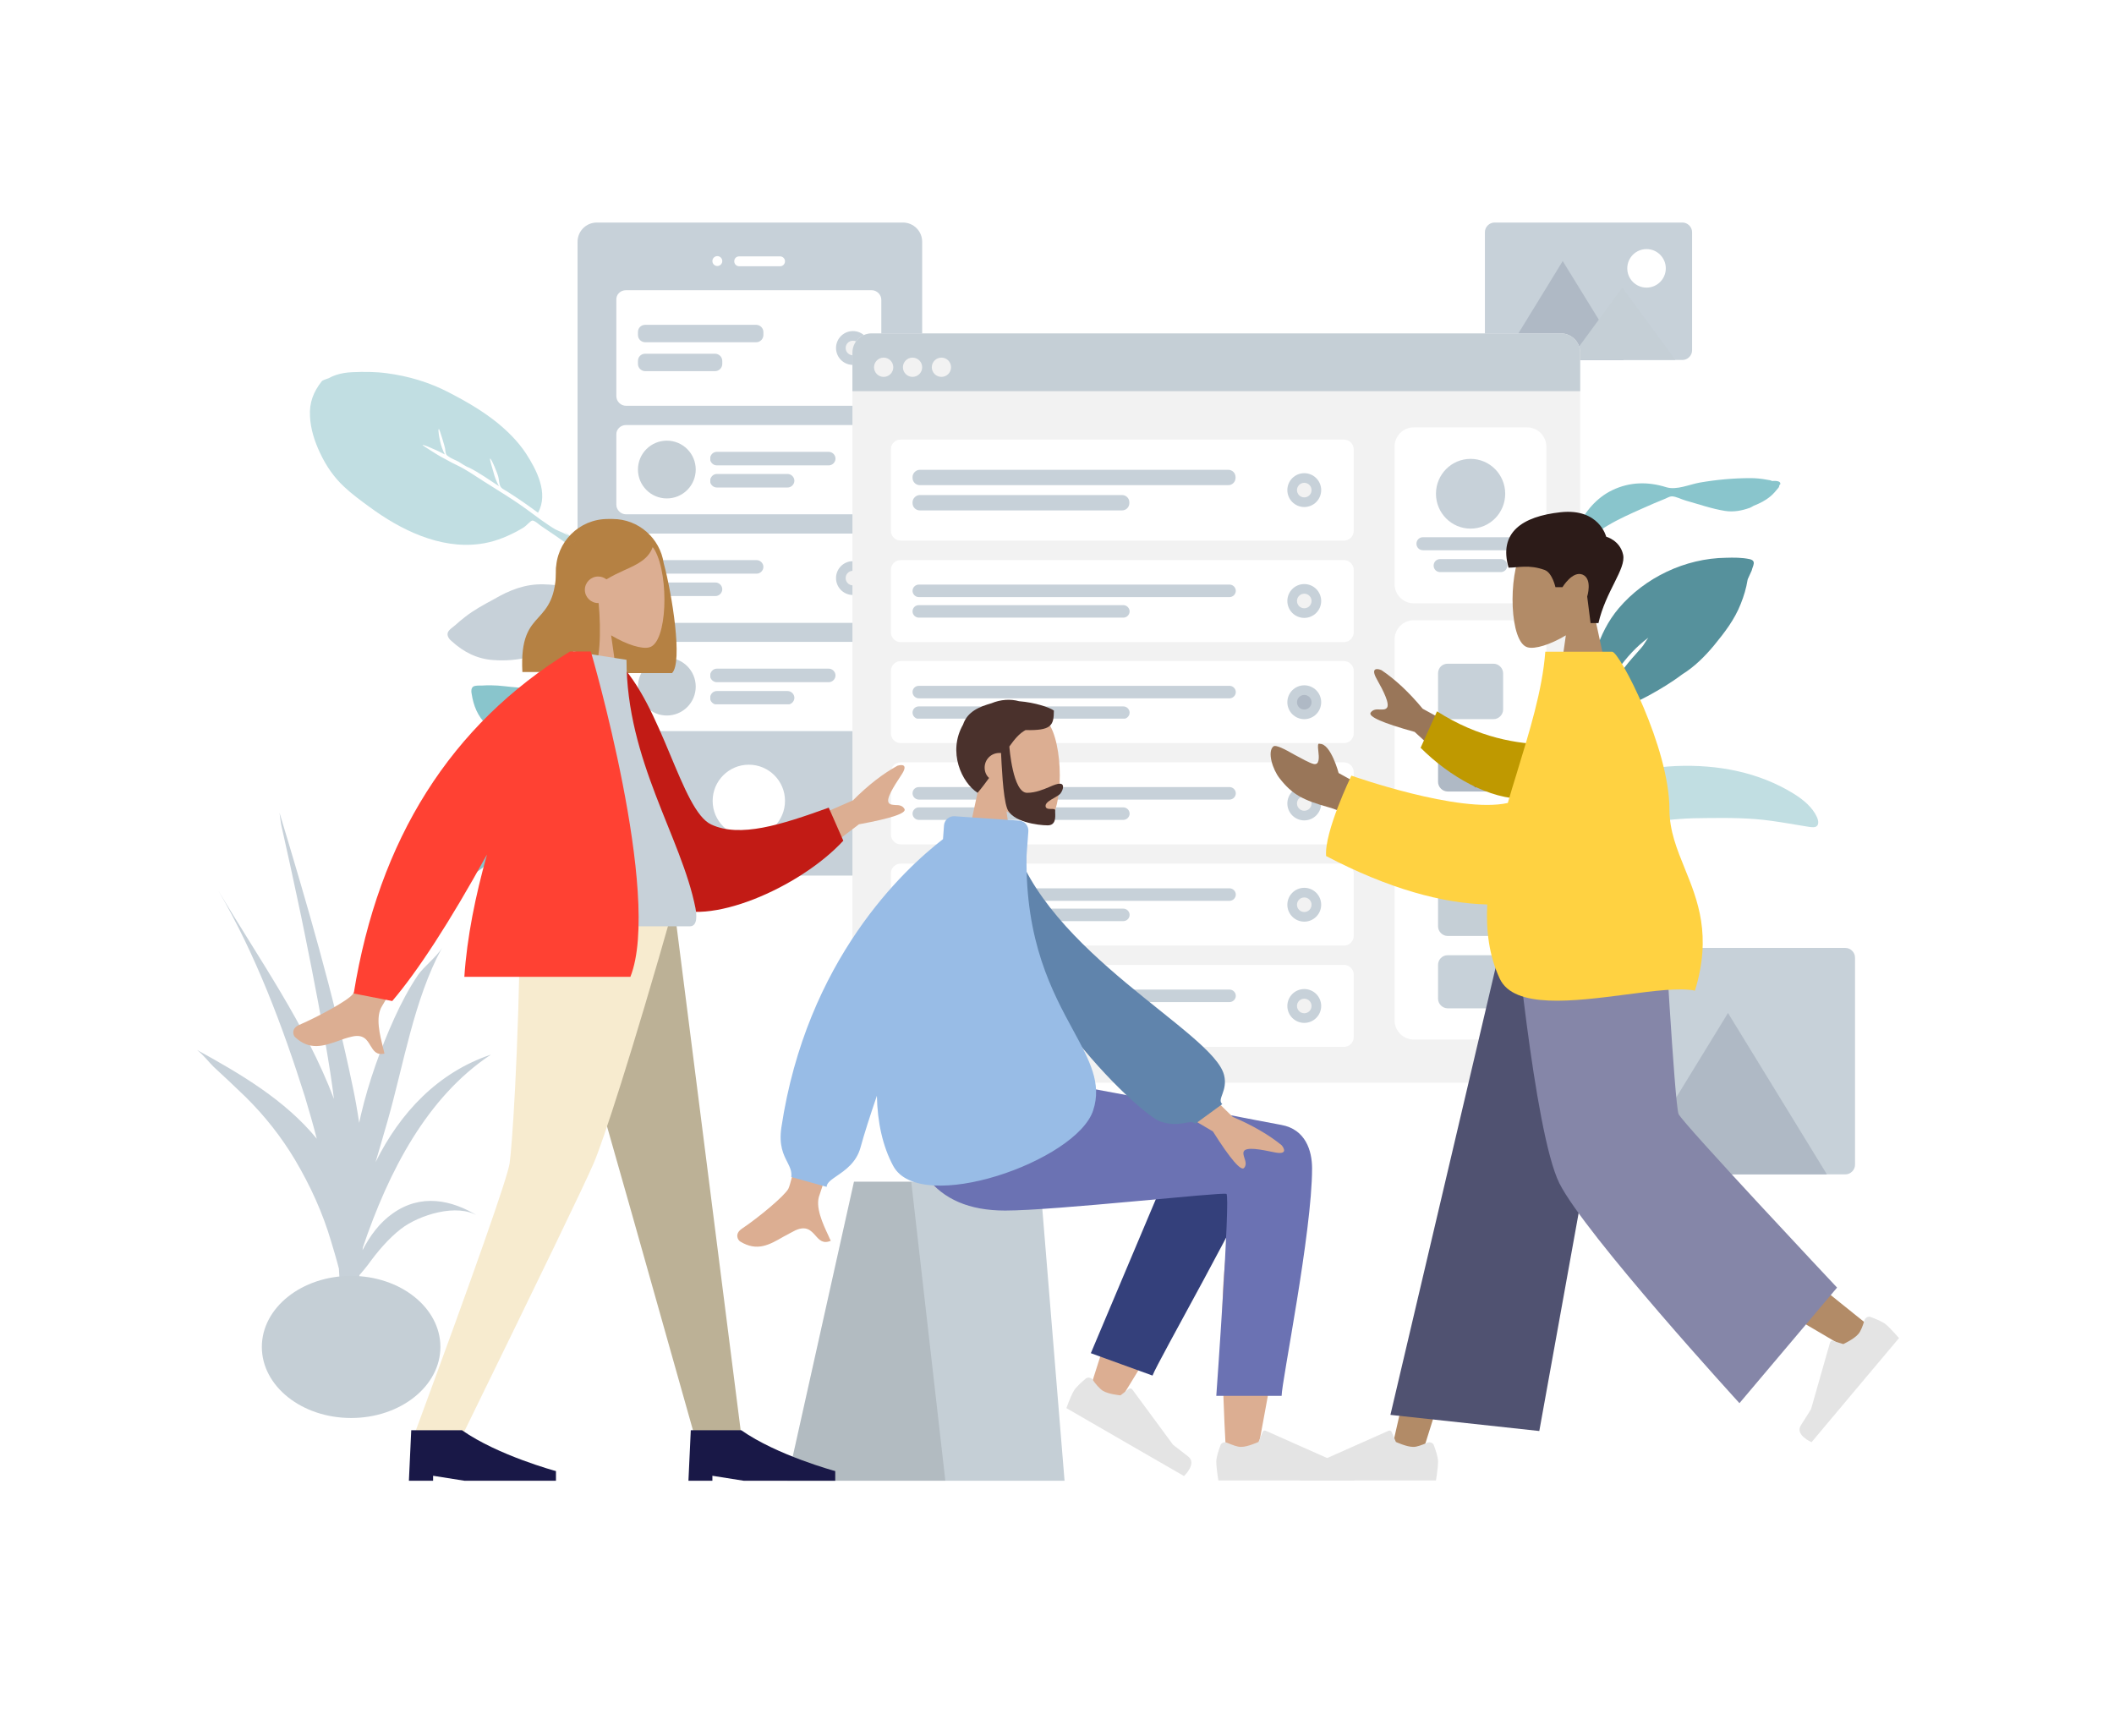 <?xml version="1.0" encoding="UTF-8"?>
<!-- Generator: Adobe Illustrator 27.8.1, SVG Export Plug-In . SVG Version: 6.00 Build 0)  -->
<svg xmlns="http://www.w3.org/2000/svg" xmlns:xlink="http://www.w3.org/1999/xlink" version="1.1" id="Ebene_1" x="0px" y="0px" viewBox="0 0 812.2 666.9" style="enable-background:new 0 0 812.2 666.9;" xml:space="preserve">
<style type="text/css">
	.st0{fill-rule:evenodd;clip-rule:evenodd;fill:#C5CFD6;}
	.st1{fill:#C7D1D9;}
	.st2{fill-rule:evenodd;clip-rule:evenodd;fill:#AFB9C5;}
	.st3{fill:#FFFFFF;}
	.st4{fill-rule:evenodd;clip-rule:evenodd;fill:#89C5CC;}
	.st5{fill-rule:evenodd;clip-rule:evenodd;fill:#56919C;}
	.st6{fill-rule:evenodd;clip-rule:evenodd;fill:#C1DEE2;}
	.st7{fill-rule:evenodd;clip-rule:evenodd;fill:#C7D1D9;}
	.st8{clip-path:url(#SVGID_00000067921732511529209130000007924976051812648107_);}
	.st9{clip-path:url(#SVGID_00000066494383107223429000000004388029791477436861_);}
	.st10{clip-path:url(#SVGID_00000013881459648309886080000015971641746939676556_);}
	.st11{clip-path:url(#SVGID_00000069399098512283547580000016101881351840554909_);}
	.st12{fill:#F2F2F2;}
	.st13{clip-path:url(#SVGID_00000066512413315831293940000001008292650433537471_);}
	.st14{clip-path:url(#SVGID_00000116939379437879865440000001816484348440543121_);}
	.st15{fill:#C5CFD6;}
	.st16{clip-path:url(#SVGID_00000127761790862371945940000008392295852584657065_);}
	.st17{clip-path:url(#SVGID_00000128469759429670407840000015180361560587412369_);}
	.st18{clip-path:url(#SVGID_00000165194540449657566920000004383007947588579252_);}
	.st19{clip-path:url(#SVGID_00000089544974570711234670000005966501330198498700_);}
	.st20{clip-path:url(#SVGID_00000132073545417116801830000006671015966583954598_);}
	.st21{clip-path:url(#SVGID_00000129896996173063045920000008950991136783902888_);}
	.st22{clip-path:url(#SVGID_00000131331850281620138430000004989509207462936494_);}
	.st23{fill:#AFB9C5;}
	.st24{clip-path:url(#SVGID_00000120550204909263902560000000938661741756302750_);}
	.st25{clip-path:url(#SVGID_00000157303546788103176600000009016682368181305277_);}
	.st26{clip-path:url(#SVGID_00000128474791414771057810000017568846009572082579_);}
	.st27{clip-path:url(#SVGID_00000144319618136031406820000016092271290742212263_);}
	.st28{clip-path:url(#SVGID_00000062891250803494147810000004663305822307381143_);}
	.st29{clip-path:url(#SVGID_00000085237450106844163030000006205965875894004407_);}
	.st30{clip-path:url(#SVGID_00000054980044068059887810000000022831290746243721_);}
	.st31{clip-path:url(#SVGID_00000018212209911613056250000017007019858327704494_);}
	.st32{clip-path:url(#SVGID_00000029735699953988348150000007291908384056241836_);}
	.st33{clip-path:url(#SVGID_00000004533214198899742830000004073549307034576031_);}
	.st34{clip-path:url(#SVGID_00000155835617549376887170000013200854374695775876_);}
	.st35{clip-path:url(#SVGID_00000165941568344424277660000017388135565705663127_);}
	.st36{clip-path:url(#SVGID_00000172401919989648767750000007772509458784063133_);}
	.st37{fill-rule:evenodd;clip-rule:evenodd;fill:#B28B67;}
	.st38{fill-rule:evenodd;clip-rule:evenodd;fill:#2C1B18;}
	.st39{fill-rule:evenodd;clip-rule:evenodd;fill:#E4E4E4;}
	.st40{fill-rule:evenodd;clip-rule:evenodd;fill:#505271;}
	.st41{fill-rule:evenodd;clip-rule:evenodd;fill:#8586A8;}
	.st42{fill-rule:evenodd;clip-rule:evenodd;fill:#997659;}
	.st43{fill-rule:evenodd;clip-rule:evenodd;fill:#BF9900;}
	.st44{fill-rule:evenodd;clip-rule:evenodd;fill:#FFFFFF;filter:url(#Adobe_OpacityMaskFilter);}
	.st45{mask:url(#mask0_410_5849f12fc37b-e2bd-4312-a182-d9076f6ed1df_00000144298342127406996780000015090423705856274349_);}
	.st46{fill-rule:evenodd;clip-rule:evenodd;fill:#FFD241;}
	
		.st47{fill-rule:evenodd;clip-rule:evenodd;fill:#FFFFFF;filter:url(#Adobe_OpacityMaskFilter_00000101067150622993951110000014926484168706005675_);}
	.st48{mask:url(#mask1_410_5849f12fc37b-e2bd-4312-a182-d9076f6ed1df_00000157309557293936696060000014515437669470289287_);}
	.st49{fill-rule:evenodd;clip-rule:evenodd;fill:#DCAE92;}
	.st50{fill-rule:evenodd;clip-rule:evenodd;fill:#4A312C;}
	.st51{fill-rule:evenodd;clip-rule:evenodd;fill-opacity:0.1;}
	.st52{fill-rule:evenodd;clip-rule:evenodd;fill:#34407B;}
	.st53{fill-rule:evenodd;clip-rule:evenodd;fill:#6B72B3;}
	.st54{fill-rule:evenodd;clip-rule:evenodd;fill:#6084AC;}
	.st55{fill-rule:evenodd;clip-rule:evenodd;fill:#98BCE6;}
	.st56{fill-rule:evenodd;clip-rule:evenodd;fill:#B58143;}
	.st57{fill-rule:evenodd;clip-rule:evenodd;fill:#BCB196;}
	.st58{fill-rule:evenodd;clip-rule:evenodd;fill:#F7EBCF;}
	.st59{fill-rule:evenodd;clip-rule:evenodd;fill:#191847;}
	.st60{fill-rule:evenodd;clip-rule:evenodd;fill:#C21B15;}
	.st61{fill-rule:evenodd;clip-rule:evenodd;fill:#FF4133;}
</style>
<g id="Image">
	<path id="Fill_35" class="st0" d="M610.4,129C610.4,129,610.4,129.1,610.4,129C610.4,129.1,610.4,129,610.4,129"></path>
	<path id="Fill_37" class="st0" d="M610.4,129C610.4,129,610.4,129.1,610.4,129C610.4,129,610.4,129,610.4,129"></path>
	<path id="Fill_39" class="st0" d="M610.4,128.9c0,0,0,0.1,0,0.1C610.4,129,610.4,129,610.4,128.9   C610.2,129.4,610.3,129.1,610.4,128.9"></path>
	<path id="Fill_41" class="st0" d="M610.4,129C610.4,129,610.4,129,610.4,129C610.3,129.2,610.4,129,610.4,129"></path>
	<path id="Fill_45" class="st0" d="M610.4,129C610.4,129,610.4,129,610.4,129C610.4,129,610.4,129,610.4,129"></path>
	<path id="Fill_47" class="st0" d="M610.3,129.1C610.3,129.1,610.4,129,610.3,129.1z"></path>
	<path id="Fill_49" class="st0" d="M610.4,129L610.4,129C610.4,129,610.4,129,610.4,129"></path>
	<path id="Photo_Background" class="st1" d="M574.2,85.5h72.2c2,0,3.7,1.7,3.7,3.7v45.4c0,2-1.7,3.7-3.7,3.7h-72.2   c-2,0-3.7-1.7-3.7-3.7V89.2C570.5,87.2,572.2,85.5,574.2,85.5z"></path>
	<path id="Mountains" class="st2" d="M600.4,100.3l-23.3,38h46.7L600.4,100.3z"></path>
	<path id="Mountains_2" class="st0" d="M623.3,110.5l-20.4,27.8h40.8L623.3,110.5z"></path>
	<circle id="Sun" class="st3" cx="632.6" cy="103.1" r="7.4"></circle>
</g>
<path id="Twisted_Leaf" class="st4" d="M680.8,184.8c-0.4-0.3-1.5-0.4-2-0.5c-2.1-0.4-4.2-0.6-6.3-0.6c-6.5,0-13,0.6-19.4,1.7  c-4,0.7-8.9,3-12.9,1.8c-7-2.2-14-2.1-20.7,1.1c-6.1,2.9-10.7,8.4-13.3,14.3c-0.4,0.9-2,4.2-2.5,6.4c-0.2,0.5-0.4,0.9-0.6,1.4  c-0.5,1.3-0.9,2.7-1.3,4c-0.2,0.6-0.6,1.8-0.1,2.1c-0.8,1.5-1.6,3.1-2.2,4.7c-1.8,4.7-3.7,9.9-4.4,15c-0.2,1.9-0.2,3.7,0,5.6  c0.1,0.9,0.1,2.8,0.7,3.5c1.3,1.5,2-0.6,1.9-1.6c-1.1-7.5,1.1-14.6,3.7-21.7c1.7-4.6,4.5-8.8,7.6-12.6c2.5-3.1,5.2-5.5,8.7-7.5  c4.2-2.5,8.7-4.5,13.2-6.5c2.9-1.3,5.9-2.6,8.9-3.8c0.7-0.3,1.7-0.9,2.5-0.9c1.6,0,3.8,1.2,5.3,1.6c5,1.4,10.1,3.2,15.2,4  c3.3,0.5,6.4-0.1,9.5-1.2c0.3-0.1,0.8-0.4,1.5-0.8c2.3-0.9,4.5-2,6.4-3.6c1.1-0.9,2.1-2.1,3-3.2c0.3-0.3,0.4-0.7,0.4-1.1  c0.2-0.1,0.3-0.2,0.4-0.4C684.2,184.7,682.1,184.7,680.8,184.8"></path>
<path id="Fill_10" class="st5" d="M672.1,214.8c-2.9-0.6-6-0.6-9-0.5c-15.7,0.2-31.1,7.6-41.1,19.3c-8.5,10-10.9,22.5-12.6,35  c-0.2,1.2-0.2,2.5-0.3,3.7c0,0.3-0.1,0.5-0.1,0.7c-0.7,0.6-1,1.3-0.6,2c-1.5,3.2-2.7,6.4-3.8,9.8c-3.1,9.9-6.3,19.9-4.3,30.3  c0.5-5.7,1.4-11.5,2.6-17.2c0.1-0.3,0.1-0.6,0.2-1c0,0,0-0.1,0-0.1c0.4-1.7,0.9-3.4,1.6-5c0,0,0,0,0-0.1c0.1-0.2,0.2-0.4,0.3-0.6  c0.2-0.4,0.4-0.9,0.6-1.3c0.1-0.2,0.1-0.3,0.2-0.5c0.9-2.3,1.3-4.8,2.2-7.2c0.2-0.5,0.4-1.1,0.6-1.6c0,0,0-0.1,0-0.1  c0.6-1.4,1.2-2.8,1.9-4.2c0.4-0.3,0.6-1,0.9-1.6c0.1-0.1,0.6-1,0.8-1.4c0.4-0.8,0.8-1.6,1.2-2.3c0,0,0,0,0,0  c0.4-0.8,0.8-1.5,1.2-2.2c0.1-0.2,0.2-0.3,0.3-0.5c0.1-0.3,0.3-0.5,0.4-0.8c1.4-2.4,2.8-4.8,4.3-7.2c0.5-0.8,1.8-2,2.1-3  c0,0,0-0.1,0-0.1c3.3-4.6,7.1-8.8,11.6-12.1c-0.5,0.6-1.7,2.6-2,3c-0.9,1.2-2,2.3-3,3.5c-1.8,2-3.6,4.1-5.2,6.4  c-2.9,4.1-5.4,8.3-7.8,12.7c0,0,0,0.1-0.1,0.1c-1.2,1.5-1.9,3.7-2.8,5.3c3.4-1.6,7.2-2.6,10.7-4c3.5-1.4,6.9-2.9,10.2-4.7  c4.4-2.4,8.9-5.1,13-8.2c4.7-2.9,8.7-6.9,12.2-11.1c4.1-5,7.9-9.9,10.3-16c1.2-3,2.1-6,2.6-9.1c0-0.1,0.1-0.3,0.1-0.4  c0.5-1.1,1-2.2,1.5-3.3C673.4,217.4,675,215.4,672.1,214.8"></path>
<path id="Fill_1" class="st6" d="M698.1,314c-1.7-3.8-5.2-6.7-8.7-8.9c-13.6-8.5-29.5-11.4-45.2-10.8c-8.6,0.3-17.3,2.2-25.5,4.7  c-4.7,1.4-9.3,3.3-13.4,6c-2.8,1.8-5.3,4-7.5,6.4c-2.8,2.9-5.4,6-7.8,9.3c-0.9,1.3-6.2,7.9-4,9.4c-0.1,0.2-0.2,0.3-0.3,0.5  c-9.6,4.6-18.1,11.6-26.2,18.3c-7,5.8-13.8,11.9-19.9,18.6c-8.1,8.8-15.6,18.2-22.5,28c-1.5,2.1-2.9,4.2-4.4,6.4  c-1.2,1.8-2.5,3.6-3.7,5.5c-1.4,2-3.2,4.2-4.2,6.5c-0.8,2,0.9,2.7,2.1,0.9c1.4-2.1,2.8-4.3,4.2-6.4c1.9-2.8,3.9-5.6,5.8-8.4  c13.5-19.4,29.5-36.8,48.1-51.5c7.5-5.9,15.2-11.2,23.7-15.8c7.4-4,15.5-7.4,23.4-10.2c7.7-2.8,15.4-5.4,23.5-6.7  c6.6-1.1,13.2-1.5,19.9-1.5c8.5-0.1,16.9-0.1,25.3,1.1c4.4,0.6,8.7,1.4,13.1,2.1c0.8,0.1,1.6,0.3,2.4,0.3  C698.7,318,699,316.1,698.1,314"></path>
<path id="Fill_16" class="st7" d="M178.6,237.1c-1.3,1-2.5,2-3.7,3.1c-0.9,0.8-2.6,1.8-2.9,3c-0.3,1.3,0.7,2.5,1.6,3.2  c4.5,4.1,9.7,6.8,16,7.2c9.7,0.7,18.1-1.7,26.6-6.4c5.9-3.3,9.8-8.2,10.7-14.8c7,2.8,13.9,6.7,19.6,11.5c2.9,2.4,5.3,5,7.6,7.9  c1.5,1.9,2.9,3.8,4.2,5.7c0.6,0.9,1.1,2.4,2.1,2.9c1.1,0.6,2.4-0.3,2.4-1.5c0-1-1.1-2.1-1.7-2.9c-0.9-1.3-1.7-2.7-2.6-4  c-1.5-2.1-3-4.2-4.7-6.2c-3.7-4.4-8.5-8.1-13.5-11.2c-9.5-6-19.9-9.8-31.4-10.1c-7.1-0.2-13.1,2.2-19.1,5.7  C185.9,232.3,182,234.4,178.6,237.1"></path>
<path id="Leaf" class="st6" d="M254.8,237.4c-7.4-7.6-14.8-15.1-23-21.8c-4.9-3.9-10-7.5-15-11.3c0.6,0.5,1.1,1,1.7,1.6  c-1.6-1.1-3.6-1.7-5.3-2.6c-1.9-1.1-3.6-2.4-5.4-3.6c-3.4-2.5-6.7-5-10.2-7.3c-3.9-2.6-7.9-5-11.8-7.5c-3.3-2.1-6.7-4.5-10.3-6.2  c-2-0.9-3.9-2.1-5.9-3.1c-0.7-0.3-7.3-4.5-7.3-4.6c0.4-0.3,3.7,1.3,4.2,1.5c1.5,0.6,3,1.4,4.4,2.1c-0.8-1.6-1.4-3.2-1.8-5  c-0.1-0.5-1-4.5-0.5-4.8c0.2-0.2,2.3,6.8,2.4,7.5c0.1,0.5,0.1,1.3,0.3,1.9c0.3,0.8,0.3,0.6,0.9,1.1c1.2,0.9,2.7,1.4,4,2.1  c0.7,0.4,2.8,1.9,4.1,2.3c3.8,1.9,7.7,4.7,11.4,7.1c-1-1.8-1.7-3.7-2.2-5.7c-0.1-0.5-1.5-4.7-1.2-4.9c0.4-0.3,3,6.1,3.1,6.8  c0.3,1.1,0.3,2.4,0.7,3.5c0.4,1.2,1.6,1.6,2.7,2.3c4.1,2.6,8,5.3,11.9,8.2c4.2-7.5-0.6-16.6-4.7-22.9c-3-4.5-6.9-8.4-11.1-11.8  c-5.6-4.5-12-8.2-18.4-11.5c-7.5-3.9-15.5-6.3-23.9-7.4c-4.4-0.6-8.9-0.6-13.3-0.4c-2.2,0.1-4.2,0.4-6.3,1.1  c-0.9,0.3-1.8,0.7-2.7,1.2c-0.7,0.3-2.3,0.7-2.7,1.2c-3.2,4.1-4.8,8.2-4.5,13.4c0.2,4.9,1.8,9.8,3.9,14.2c2.3,4.9,5.3,9.3,9.3,13  c3,2.8,6.4,5.3,9.7,7.7c11.8,8.7,26.9,16.2,42.2,14.2c5-0.6,9.7-2.4,14.1-4.7c1-0.6,2.1-1.1,3.1-1.8c0.7-0.4,2.4-2.4,3.1-2.5  c0.9-0.1,2.9,1.8,3.7,2.3c6.5,4.3,12.8,8.8,19.1,13.6c6.6,5,12.9,10.4,19,16c2.6,2.4,5.2,4.8,7.7,7.3c0.6,0.6,2,2.7,3.1,2.8  c0.7,0.1,1.1-0.5,1-1.1C257.9,239.8,255.6,238.2,254.8,237.4"></path>
<g>
	<defs>
		<rect id="SVGID_1_" x="177.5" y="85.5" width="176.9" height="251.9"></rect>
	</defs>
	<clipPath id="SVGID_00000051345459279288711140000007232608293006583429_">
		<use xlink:href="#SVGID_1_" style="overflow:visible;"></use>
	</clipPath>
	<g id="Mobile3" style="clip-path:url(#SVGID_00000051345459279288711140000007232608293006583429_);">
		<g id="Group">
			<path id="Fill_16_x5F_2" class="st4" d="M188.7,263.3c-1.2,0-2.5,0-3.7,0.1c-0.9,0-2.4-0.1-3.2,0.4c-0.8,0.6-0.8,1.8-0.6,2.7     c0.7,4.6,2.3,8.7,5.8,12c5.3,5,11.4,7.6,18.7,8.7c5.1,0.8,9.8-0.3,13.5-3.9c2.7,5.1,4.8,10.7,5.8,16.3c0.5,2.8,0.7,5.6,0.6,8.4     c-0.1,1.8-0.2,3.6-0.4,5.5c-0.1,0.8-0.5,2-0.2,2.7c0.4,0.9,1.6,1,2.1,0.2c0.5-0.6,0.4-1.8,0.5-2.6c0.2-1.2,0.3-2.4,0.4-3.7     c0.2-2,0.3-4,0.3-6c0-4.5-1-9-2.4-13.2c-2.6-8.2-6.8-15.4-13.4-21.1c-4.1-3.5-8.7-4.9-13.9-5.7     C195.4,263.9,192,263.3,188.7,263.3"></path>
			<path id="Fill_18" class="st4" d="M207.6,295.7c-13.2,0-22.2,10.7-26.4,21.8c-1.6,4.2-2,8.8-2.6,13.2c-0.2,1.4-0.1,3.6-0.7,4.8     c-0.2,0.5-0.7,0.6-0.5,1.2c0.1,0.4,0.4,0.6,0.8,0.7c0.8,0.2,2-0.8,2.7-1.1c5.9-3,9.8-7.6,13-13.2c2-3.5,4-7.1,5.1-10.9     c0.7-2.3,1.1-4.8,1.4-7.2c0.1-1,0.2-1.9,0.2-2.9c0-1-0.4-1.5-0.8-2.3c4.4-1.7,9.4-2.1,13.9-0.4c4.1,1.6,7.6,4.7,9.5,8.6     c0.5,1,0.9,2.1,1.2,3.2c0.2,0.7,0.2,1.6,0.5,2.3c0.8,1.6,2.6,0.5,2.4-0.9c-0.5-4.1-2.8-8.1-5.8-10.9     C218,298,212.9,295.7,207.6,295.7"></path>
		</g>
		<path id="Container" class="st1" d="M229.3,85.5h117.6c4.1,0,7.4,3.3,7.4,7.4V329c0,4.1-3.3,7.4-7.4,7.4H229.3    c-4.1,0-7.4-3.3-7.4-7.4V92.9C221.9,88.8,225.2,85.5,229.3,85.5z"></path>
		<circle id="Touch" class="st3" cx="287.7" cy="307.7" r="13.9"></circle>
		<g id="Camera">
			<circle id="Lens" class="st3" cx="275.6" cy="100.3" r="1.9"></circle>
			<path id="Sensor" class="st3" d="M284,98.5h15.7c1,0,1.9,0.8,1.9,1.9l0,0c0,1-0.8,1.9-1.9,1.9H284c-1,0-1.9-0.8-1.9-1.9l0,0     C282.1,99.3,282.9,98.5,284,98.5z"></path>
		</g>
		<g>
			<defs>
				<rect id="SVGID_00000016053974915362245920000011201730081751427746_" x="236.7" y="111.5" width="101.9" height="169.4"></rect>
			</defs>
			<clipPath id="SVGID_00000035491787311611215900000017976320201676939917_">
				<use xlink:href="#SVGID_00000016053974915362245920000011201730081751427746_" style="overflow:visible;"></use>
			</clipPath>
			<g id="Rows" style="clip-path:url(#SVGID_00000035491787311611215900000017976320201676939917_);">
				<g>
					<defs>
						<rect id="SVGID_00000112631454241985182380000013122407250444450194_" x="236.7" y="111.5" width="101.9" height="44.4"></rect>
					</defs>
					<clipPath id="SVGID_00000013906688097511800860000006149121853347431356_">
						<use xlink:href="#SVGID_00000112631454241985182380000013122407250444450194_" style="overflow:visible;"></use>
					</clipPath>
					<g id="Row" style="clip-path:url(#SVGID_00000013906688097511800860000006149121853347431356_);">
						<path id="Container_2" class="st3" d="M240.5,111.5h94.4c2,0,3.7,1.7,3.7,3.7v37c0,2-1.7,3.7-3.7,3.7h-94.4        c-2,0-3.7-1.7-3.7-3.7v-37C236.7,113.1,238.4,111.5,240.5,111.5z"></path>
						<g>
							<defs>
								<rect id="SVGID_00000023240241994335637160000009912151613434805182_" x="245.1" y="124.8" width="48.1" height="17.8"></rect>
							</defs>
							<clipPath id="SVGID_00000023254583121922795230000013017986200372780685_">
								<use xlink:href="#SVGID_00000023240241994335637160000009912151613434805182_" style="overflow:visible;"></use>
							</clipPath>
							<g id="Text_Stuff" style="clip-path:url(#SVGID_00000023254583121922795230000013017986200372780685_);">
								<path id="Label" class="st1" d="M247.9,124.8h42.6c1.5,0,2.8,1.2,2.8,2.8v1.1c0,1.5-1.2,2.8-2.8,2.8h-42.6          c-1.5,0-2.8-1.2-2.8-2.8v-1.1C245.1,126,246.3,124.8,247.9,124.8z"></path>
								<path id="Label_2" class="st1" d="M247.9,135.9h26.8c1.5,0,2.8,1.2,2.8,2.8v1.1c0,1.5-1.2,2.8-2.8,2.8h-26.8          c-1.5,0-2.8-1.2-2.8-2.8v-1.1C245.1,137.1,246.3,135.9,247.9,135.9z"></path>
							</g>
						</g>
						<g id="Check">
							<circle id="Background" class="st1" cx="327.7" cy="133.7" r="6.5"></circle>
							<circle id="Indicator" class="st12" cx="327.7" cy="133.7" r="2.8"></circle>
						</g>
					</g>
				</g>
				<g>
					<defs>
						<rect id="SVGID_00000116198850104045442600000017101938572493065354_" x="236.7" y="163.3" width="101.9" height="34.3"></rect>
					</defs>
					<clipPath id="SVGID_00000080887623240250857820000016547572018700662186_">
						<use xlink:href="#SVGID_00000116198850104045442600000017101938572493065354_" style="overflow:visible;"></use>
					</clipPath>
					<g id="Row_2" style="clip-path:url(#SVGID_00000080887623240250857820000016547572018700662186_);">
						<path id="Background_2" class="st3" d="M240.5,163.3h94.4c2,0,3.7,1.7,3.7,3.7v26.9c0,2-1.7,3.7-3.7,3.7h-94.4        c-2,0-3.7-1.7-3.7-3.7V167C236.7,165,238.4,163.3,240.5,163.3z"></path>
						<g>
							<defs>
								<rect id="SVGID_00000082327160326385958510000018216376392077328517_" x="272.9" y="173.6" width="48.1" height="13.7"></rect>
							</defs>
							<clipPath id="SVGID_00000054947242882895454510000001293920333281404548_">
								<use xlink:href="#SVGID_00000082327160326385958510000018216376392077328517_" style="overflow:visible;"></use>
							</clipPath>
							<g id="Text" style="clip-path:url(#SVGID_00000054947242882895454510000001293920333281404548_);">
								<path id="Name" class="st1" d="M275.4,173.6h43c1.4,0,2.6,1.2,2.6,2.6v0c0,1.4-1.2,2.6-2.6,2.6h-43c-1.4,0-2.6-1.2-2.6-2.6          v0C272.9,174.7,274,173.6,275.4,173.6z"></path>
								<path id="Name_2" class="st1" d="M275.4,182.1h27.2c1.4,0,2.6,1.2,2.6,2.6v0c0,1.4-1.2,2.6-2.6,2.6h-27.2          c-1.4,0-2.6-1.2-2.6-2.6v0C272.9,183.3,274,182.1,275.4,182.1z"></path>
							</g>
						</g>
						<circle id="Avatar" class="st15" cx="256.2" cy="180.4" r="11.1"></circle>
					</g>
				</g>
				<g>
					<defs>
						<rect id="SVGID_00000036249944370518454530000000438550897971980161_" x="236.7" y="205" width="101.9" height="34.3"></rect>
					</defs>
					<clipPath id="SVGID_00000020396004512105447450000012056465989504928145_">
						<use xlink:href="#SVGID_00000036249944370518454530000000438550897971980161_" style="overflow:visible;"></use>
					</clipPath>
					<g id="Row_3" style="clip-path:url(#SVGID_00000020396004512105447450000012056465989504928145_);">
						<path id="Container_3" class="st3" d="M240.5,205h94.4c2,0,3.7,1.7,3.7,3.7v26.9c0,2-1.7,3.7-3.7,3.7h-94.4        c-2,0-3.7-1.7-3.7-3.7v-26.9C236.7,206.6,238.4,205,240.5,205z"></path>
						<g>
							<defs>
								<rect id="SVGID_00000097491825580949277470000008367451210548004226_" x="245.1" y="215.2" width="48.1" height="13.7"></rect>
							</defs>
							<clipPath id="SVGID_00000011713214839452035560000009727047127988458891_">
								<use xlink:href="#SVGID_00000097491825580949277470000008367451210548004226_" style="overflow:visible;"></use>
							</clipPath>
							<g id="Text_Stuff_x5F_2" style="clip-path:url(#SVGID_00000011713214839452035560000009727047127988458891_);">
								<path id="Label_3" class="st1" d="M247.7,215.2h43c1.4,0,2.6,1.2,2.6,2.6l0,0c0,1.4-1.2,2.6-2.6,2.6h-43          c-1.4,0-2.6-1.2-2.6-2.6l0,0C245.1,216.4,246.2,215.2,247.7,215.2z"></path>
								<path id="Label_4" class="st1" d="M247.7,223.8h27.2c1.4,0,2.6,1.2,2.6,2.6l0,0c0,1.4-1.2,2.6-2.6,2.6h-27.2          c-1.4,0-2.6-1.2-2.6-2.6l0,0C245.1,225,246.2,223.8,247.7,223.8z"></path>
							</g>
						</g>
						<g id="Check_2">
							<circle id="Background_3" class="st1" cx="327.7" cy="222.1" r="6.5"></circle>
							<circle id="Indicator_2" class="st12" cx="327.7" cy="222.1" r="2.8"></circle>
						</g>
					</g>
				</g>
				<g>
					<defs>
						<rect id="SVGID_00000118373576190240756410000016870291480793625731_" x="236.7" y="246.6" width="101.9" height="34.3"></rect>
					</defs>
					<clipPath id="SVGID_00000051375274294830681300000006650067161989810576_">
						<use xlink:href="#SVGID_00000118373576190240756410000016870291480793625731_" style="overflow:visible;"></use>
					</clipPath>
					<g id="Row_4" style="clip-path:url(#SVGID_00000051375274294830681300000006650067161989810576_);">
						<path id="Background_4" class="st3" d="M240.5,246.6h94.4c2,0,3.7,1.7,3.7,3.7v26.9c0,2-1.7,3.7-3.7,3.7h-94.4        c-2,0-3.7-1.7-3.7-3.7v-26.9C236.7,248.3,238.4,246.6,240.5,246.6z"></path>
						<g>
							<defs>
								<rect id="SVGID_00000118389842233539614340000011702676787085795485_" x="272.9" y="256.9" width="48.1" height="13.7"></rect>
							</defs>
							<clipPath id="SVGID_00000028323166694027999430000012898680439376201112_">
								<use xlink:href="#SVGID_00000118389842233539614340000011702676787085795485_" style="overflow:visible;"></use>
							</clipPath>
							<g id="Text_2" style="clip-path:url(#SVGID_00000028323166694027999430000012898680439376201112_);">
								<path id="Name_3" class="st1" d="M275.4,256.9h43c1.4,0,2.6,1.2,2.6,2.6l0,0c0,1.4-1.2,2.6-2.6,2.6h-43          c-1.4,0-2.6-1.2-2.6-2.6l0,0C272.9,258.1,274,256.9,275.4,256.9z"></path>
								<path id="Name_4" class="st1" d="M275.4,265.5h27.2c1.4,0,2.6,1.2,2.6,2.6l0,0c0,1.4-1.2,2.6-2.6,2.6h-27.2          c-1.4,0-2.6-1.2-2.6-2.6l0,0C272.9,266.6,274,265.5,275.4,265.5z"></path>
							</g>
						</g>
						<circle id="Avatar_2" class="st15" cx="256.2" cy="263.8" r="11.1"></circle>
					</g>
				</g>
			</g>
		</g>
	</g>
</g>
<g>
	<defs>
		<rect id="SVGID_00000112606141790204985280000010103542760347120547_" x="327.5" y="128.1" width="279.6" height="288"></rect>
	</defs>
	<clipPath id="SVGID_00000076601626114322502110000003543705709688349854_">
		<use xlink:href="#SVGID_00000112606141790204985280000010103542760347120547_" style="overflow:visible;"></use>
	</clipPath>
	<g id="Web" style="clip-path:url(#SVGID_00000076601626114322502110000003543705709688349854_);">
		<path id="Container_4" class="st12" d="M334.9,128.1h264.8c4.1,0,7.4,3.3,7.4,7.4v273.1c0,4.1-3.3,7.4-7.4,7.4H334.9    c-4.1,0-7.4-3.3-7.4-7.4V135.5C327.5,131.4,330.8,128.1,334.9,128.1z"></path>
		<path id="Background_5" class="st3" d="M543.2,164.2h43.5c4.1,0,7.4,3.3,7.4,7.4v52.8c0,4.1-3.3,7.4-7.4,7.4h-43.5    c-4.1,0-7.4-3.3-7.4-7.4v-52.8C535.8,167.5,539.1,164.2,543.2,164.2z"></path>
		<g id="Profile_Info">
			<ellipse id="Avatar_3" class="st1" cx="565" cy="189.7" rx="13.3" ry="13.4"></ellipse>
			<path id="Name_5" class="st1" d="M546.7,206.4h36.6c1.4,0,2.5,1.1,2.5,2.5v0c0,1.4-1.1,2.5-2.5,2.5h-36.6c-1.4,0-2.5-1.1-2.5-2.5     v0C544.2,207.5,545.3,206.4,546.7,206.4z"></path>
			<path id="Name_6" class="st1" d="M553.3,214.8h23.3c1.4,0,2.5,1.1,2.5,2.5v0c0,1.4-1.1,2.5-2.5,2.5h-23.3c-1.4,0-2.5-1.1-2.5-2.5     v0C550.8,215.9,551.9,214.8,553.3,214.8z"></path>
		</g>
		<path id="Header" class="st15" d="M327.5,135.5c0-4.1,3.3-7.4,7.4-7.4h264.8c4.1,0,7.4,3.3,7.4,7.4v14.8H327.5V135.5z"></path>
		<g id="Buttons">
			<circle id="buttons" class="st12" cx="339.5" cy="141.1" r="3.7"></circle>
			<circle id="buttons_2" class="st12" cx="350.6" cy="141.1" r="3.7"></circle>
			<circle id="buttons_3" class="st12" cx="361.7" cy="141.1" r="3.7"></circle>
		</g>
		<g>
			<defs>
				<rect id="SVGID_00000145022365842308724880000000017352914487450787_" x="535.8" y="238.3" width="58.3" height="161.1"></rect>
			</defs>
			<clipPath id="SVGID_00000081632874154130068290000000658431781241915823_">
				<use xlink:href="#SVGID_00000145022365842308724880000000017352914487450787_" style="overflow:visible;"></use>
			</clipPath>
			<g id="Components" style="clip-path:url(#SVGID_00000081632874154130068290000000658431781241915823_);">
				<path id="Background_6" class="st3" d="M543.2,238.3h43.5c4.1,0,7.4,3.3,7.4,7.4V392c0,4.1-3.3,7.4-7.4,7.4h-43.5      c-4.1,0-7.4-3.3-7.4-7.4V245.7C535.8,241.6,539.1,238.3,543.2,238.3z"></path>
				<g>
					<defs>
						<rect id="SVGID_00000109725094964041077760000016236545660105444782_" x="552.5" y="255" width="25" height="132.4"></rect>
					</defs>
					<clipPath id="SVGID_00000021114378013054442340000014397225596717531014_">
						<use xlink:href="#SVGID_00000109725094964041077760000016236545660105444782_" style="overflow:visible;"></use>
					</clipPath>
					<g id="Rows_2" style="clip-path:url(#SVGID_00000021114378013054442340000014397225596717531014_);">
						<path id="Data" class="st1" d="M556.2,255h17.6c2,0,3.7,1.7,3.7,3.7v13.9c0,2-1.7,3.7-3.7,3.7h-17.6c-2,0-3.7-1.7-3.7-3.7        v-13.9C552.5,256.6,554.1,255,556.2,255z"></path>
						<path id="Data_2" class="st23" d="M556.2,283.7h17.6c2,0,3.7,1.7,3.7,3.7v13c0,2-1.7,3.7-3.7,3.7h-17.6c-2,0-3.7-1.7-3.7-3.7        v-13C552.5,285.3,554.1,283.7,556.2,283.7z"></path>
						<path id="Data_3" class="st1" d="M556.2,311.5h17.6c2,0,3.7,1.7,3.7,3.7v13c0,2-1.7,3.7-3.7,3.7h-17.6c-2,0-3.7-1.7-3.7-3.7        v-13C552.5,313.1,554.1,311.5,556.2,311.5z"></path>
						<path id="Data_4" class="st1" d="M556.2,367h17.6c2,0,3.7,1.7,3.7,3.7v13c0,2-1.7,3.7-3.7,3.7h-17.6c-2,0-3.7-1.7-3.7-3.7v-13        C552.5,368.7,554.1,367,556.2,367z"></path>
						<path id="Data_5" class="st15" d="M556.2,339.2h17.6c2,0,3.7,1.7,3.7,3.7v13c0,2-1.7,3.7-3.7,3.7h-17.6c-2,0-3.7-1.7-3.7-3.7        v-13C552.5,340.9,554.1,339.2,556.2,339.2z"></path>
					</g>
				</g>
			</g>
		</g>
		<g>
			<defs>
				<rect id="SVGID_00000091707308762345907120000015456176245624501167_" x="342.3" y="168.9" width="177.8" height="233.3"></rect>
			</defs>
			<clipPath id="SVGID_00000155828555909351536610000014864029850803008170_">
				<use xlink:href="#SVGID_00000091707308762345907120000015456176245624501167_" style="overflow:visible;"></use>
			</clipPath>
			<g id="Rows_3" style="clip-path:url(#SVGID_00000155828555909351536610000014864029850803008170_);">
				<g>
					<defs>
						<rect id="SVGID_00000181077623553509273900000014543535541924359862_" x="342.3" y="168.9" width="177.8" height="38.9"></rect>
					</defs>
					<clipPath id="SVGID_00000110468789054508950760000010516711865217244602_">
						<use xlink:href="#SVGID_00000181077623553509273900000014543535541924359862_" style="overflow:visible;"></use>
					</clipPath>
					<g id="Row_5" style="clip-path:url(#SVGID_00000110468789054508950760000010516711865217244602_);">
						<path id="Container_5" class="st3" d="M346,168.9h170.4c2,0,3.7,1.7,3.7,3.7V204c0,2-1.7,3.7-3.7,3.7H346        c-2,0-3.7-1.7-3.7-3.7v-31.5C342.3,170.5,344,168.9,346,168.9z"></path>
						<g>
							<defs>
								<rect id="SVGID_00000098195359317815527890000001738128671670166422_" x="350.6" y="180.5" width="124.1" height="15.6"></rect>
							</defs>
							<clipPath id="SVGID_00000052807726764229632500000017957924984150083505_">
								<use xlink:href="#SVGID_00000098195359317815527890000001738128671670166422_" style="overflow:visible;"></use>
							</clipPath>
							<g id="Text_Stuff_x5F_3" style="clip-path:url(#SVGID_00000052807726764229632500000017957924984150083505_);">
								<path id="Label_5" class="st1" d="M353.4,180.5h118.5c1.5,0,2.8,1.2,2.8,2.8v0.3c0,1.5-1.2,2.8-2.8,2.8H353.4          c-1.5,0-2.8-1.2-2.8-2.8v-0.3C350.6,181.8,351.9,180.5,353.4,180.5z"></path>
								<path id="Label_6" class="st1" d="M353.4,190.2h77.7c1.5,0,2.8,1.2,2.8,2.8v0.3c0,1.5-1.2,2.8-2.8,2.8h-77.7          c-1.5,0-2.8-1.2-2.8-2.8V193C350.6,191.5,351.9,190.2,353.4,190.2z"></path>
							</g>
						</g>
						<g id="Check_3">
							<circle id="Background_7" class="st1" cx="501.1" cy="188.3" r="6.5"></circle>
							<circle id="Indicator_3" class="st12" cx="501.1" cy="188.3" r="2.8"></circle>
						</g>
					</g>
				</g>
				<g>
					<defs>
						<rect id="SVGID_00000023276272186971191110000001009406107909722766_" x="342.3" y="215.2" width="177.8" height="31.5"></rect>
					</defs>
					<clipPath id="SVGID_00000114031574885536276200000016480326747899042951_">
						<use xlink:href="#SVGID_00000023276272186971191110000001009406107909722766_" style="overflow:visible;"></use>
					</clipPath>
					<g id="Row_6" style="clip-path:url(#SVGID_00000114031574885536276200000016480326747899042951_);">
						<path id="Container_6" class="st3" d="M346,215.2h170.4c2,0,3.7,1.7,3.7,3.7v24.1c0,2-1.7,3.7-3.7,3.7H346        c-2,0-3.7-1.7-3.7-3.7v-24.1C342.3,216.8,344,215.2,346,215.2z"></path>
						<g>
							<defs>
								<rect id="SVGID_00000119095828211641307450000014198392520047722896_" x="350.6" y="224.6" width="124.1" height="12.6"></rect>
							</defs>
							<clipPath id="SVGID_00000003101050119096621720000016826382764546849454_">
								<use xlink:href="#SVGID_00000119095828211641307450000014198392520047722896_" style="overflow:visible;"></use>
							</clipPath>
							<g id="Text_Stuff_x5F_4" style="clip-path:url(#SVGID_00000003101050119096621720000016826382764546849454_);">
								<path id="Label_7" class="st1" d="M353,224.6h119.4c1.3,0,2.4,1.1,2.4,2.4v0c0,1.3-1.1,2.4-2.4,2.4H353          c-1.3,0-2.4-1.1-2.4-2.4v0C350.6,225.7,351.7,224.6,353,224.6z"></path>
								<path id="Label_8" class="st1" d="M353,232.5h78.6c1.3,0,2.4,1.1,2.4,2.4v0c0,1.3-1.1,2.4-2.4,2.4H353          c-1.3,0-2.4-1.1-2.4-2.4v0C350.6,233.5,351.7,232.5,353,232.5z"></path>
							</g>
						</g>
						<g id="Check_4">
							<circle id="Background_8" class="st1" cx="501.1" cy="230.9" r="6.5"></circle>
							<circle id="Indicator_4" class="st12" cx="501.1" cy="230.9" r="2.8"></circle>
						</g>
					</g>
				</g>
				<g>
					<defs>
						<rect id="SVGID_00000059284130011006755540000000159893560550866824_" x="342.3" y="254" width="177.8" height="31.5"></rect>
					</defs>
					<clipPath id="SVGID_00000080167226909110498970000004811105531503535768_">
						<use xlink:href="#SVGID_00000059284130011006755540000000159893560550866824_" style="overflow:visible;"></use>
					</clipPath>
					<g id="Row_7" style="clip-path:url(#SVGID_00000080167226909110498970000004811105531503535768_);">
						<path id="Container_7" class="st3" d="M346,254h170.4c2,0,3.7,1.7,3.7,3.7v24.1c0,2-1.7,3.7-3.7,3.7H346c-2,0-3.7-1.7-3.7-3.7        v-24.1C342.3,255.7,344,254,346,254z"></path>
						<g>
							<defs>
								<rect id="SVGID_00000030446161871257711150000013163606594757902227_" x="350.6" y="263.5" width="124.1" height="12.6"></rect>
							</defs>
							<clipPath id="SVGID_00000139993150926991464650000000374427341412561044_">
								<use xlink:href="#SVGID_00000030446161871257711150000013163606594757902227_" style="overflow:visible;"></use>
							</clipPath>
							<g id="Text_Stuff_x5F_5" style="clip-path:url(#SVGID_00000139993150926991464650000000374427341412561044_);">
								<path id="Label_9" class="st1" d="M353,263.5h119.4c1.3,0,2.4,1.1,2.4,2.4v0c0,1.3-1.1,2.4-2.4,2.4H353          c-1.3,0-2.4-1.1-2.4-2.4v0C350.6,264.5,351.7,263.5,353,263.5z"></path>
								<path id="Label_10" class="st1" d="M353,271.4h78.6c1.3,0,2.4,1.1,2.4,2.4v0c0,1.3-1.1,2.4-2.4,2.4H353          c-1.3,0-2.4-1.1-2.4-2.4v0C350.6,272.4,351.7,271.4,353,271.4z"></path>
							</g>
						</g>
						<g id="Check_5">
							<circle id="Background_9" class="st1" cx="501.1" cy="269.8" r="6.5"></circle>
							<circle id="Indicator_5" class="st23" cx="501.1" cy="269.8" r="2.8"></circle>
						</g>
					</g>
				</g>
				<g>
					<defs>
						<rect id="SVGID_00000093163008631781772960000007485805705041466242_" x="342.3" y="370.7" width="177.8" height="31.5"></rect>
					</defs>
					<clipPath id="SVGID_00000183223766722584803250000016929709046652300168_">
						<use xlink:href="#SVGID_00000093163008631781772960000007485805705041466242_" style="overflow:visible;"></use>
					</clipPath>
					<g id="Row_8" style="clip-path:url(#SVGID_00000183223766722584803250000016929709046652300168_);">
						<path id="Container_8" class="st3" d="M346,370.7h170.4c2,0,3.7,1.7,3.7,3.7v24.1c0,2-1.7,3.7-3.7,3.7H346        c-2,0-3.7-1.7-3.7-3.7v-24.1C342.3,372.4,344,370.7,346,370.7z"></path>
						<g>
							<defs>
								<rect id="SVGID_00000080908984142998017030000016757355972363849119_" x="350.6" y="380.2" width="124.1" height="12.6"></rect>
							</defs>
							<clipPath id="SVGID_00000140705845898504470510000003743060318629163659_">
								<use xlink:href="#SVGID_00000080908984142998017030000016757355972363849119_" style="overflow:visible;"></use>
							</clipPath>
							<g id="Text_Stuff_x5F_6" style="clip-path:url(#SVGID_00000140705845898504470510000003743060318629163659_);">
								<path id="Label_11" class="st1" d="M353,380.2h119.4c1.3,0,2.4,1.1,2.4,2.4v0c0,1.3-1.1,2.4-2.4,2.4H353          c-1.3,0-2.4-1.1-2.4-2.4v0C350.6,381.2,351.7,380.2,353,380.2z"></path>
								<path id="Label_12" class="st1" d="M353,388h78.6c1.3,0,2.4,1.1,2.4,2.4l0,0c0,1.3-1.1,2.4-2.4,2.4H353          c-1.3,0-2.4-1.1-2.4-2.4l0,0C350.6,389.1,351.7,388,353,388z"></path>
							</g>
						</g>
						<g id="Check_6">
							<circle id="Background_10" class="st1" cx="501.1" cy="386.5" r="6.5"></circle>
							<circle id="Indicator_6" class="st12" cx="501.1" cy="386.5" r="2.8"></circle>
						</g>
					</g>
				</g>
				<g>
					<defs>
						<rect id="SVGID_00000162313204871035808360000001486027935573425280_" x="342.3" y="331.8" width="177.8" height="31.5"></rect>
					</defs>
					<clipPath id="SVGID_00000030447519819748864280000006414087410151494573_">
						<use xlink:href="#SVGID_00000162313204871035808360000001486027935573425280_" style="overflow:visible;"></use>
					</clipPath>
					<g id="Row_9" style="clip-path:url(#SVGID_00000030447519819748864280000006414087410151494573_);">
						<path id="Container_9" class="st3" d="M346,331.8h170.4c2,0,3.7,1.7,3.7,3.7v24.1c0,2-1.7,3.7-3.7,3.7H346        c-2,0-3.7-1.7-3.7-3.7v-24.1C342.3,333.5,344,331.8,346,331.8z"></path>
						<g>
							<defs>
								<rect id="SVGID_00000134970498373068770560000013137224847636003229_" x="350.6" y="341.3" width="124.1" height="12.6"></rect>
							</defs>
							<clipPath id="SVGID_00000152257014402736563010000010554757885698377131_">
								<use xlink:href="#SVGID_00000134970498373068770560000013137224847636003229_" style="overflow:visible;"></use>
							</clipPath>
							<g id="Text_Stuff_x5F_7" style="clip-path:url(#SVGID_00000152257014402736563010000010554757885698377131_);">
								<path id="Label_13" class="st1" d="M353,341.3h119.4c1.3,0,2.4,1.1,2.4,2.4v0c0,1.3-1.1,2.4-2.4,2.4H353          c-1.3,0-2.4-1.1-2.4-2.4v0C350.6,342.3,351.7,341.3,353,341.3z"></path>
								<path id="Label_14" class="st1" d="M353,349.1h78.6c1.3,0,2.4,1.1,2.4,2.4v0c0,1.3-1.1,2.4-2.4,2.4H353          c-1.3,0-2.4-1.1-2.4-2.4v0C350.6,350.2,351.7,349.1,353,349.1z"></path>
							</g>
						</g>
						<g id="Check_7">
							<circle id="Background_11" class="st1" cx="501.1" cy="347.6" r="6.5"></circle>
							<circle id="Indicator_7" class="st12" cx="501.1" cy="347.6" r="2.8"></circle>
						</g>
					</g>
				</g>
				<g>
					<defs>
						<rect id="SVGID_00000175312768149859816350000006200786371357060504_" x="342.3" y="292.9" width="177.8" height="31.5"></rect>
					</defs>
					<clipPath id="SVGID_00000114035092735358039620000017786805181460362937_">
						<use xlink:href="#SVGID_00000175312768149859816350000006200786371357060504_" style="overflow:visible;"></use>
					</clipPath>
					<g id="Row_10" style="clip-path:url(#SVGID_00000114035092735358039620000017786805181460362937_);">
						<path id="Container_10" class="st3" d="M346,292.9h170.4c2,0,3.7,1.7,3.7,3.7v24.1c0,2-1.7,3.7-3.7,3.7H346        c-2,0-3.7-1.7-3.7-3.7v-24.1C342.3,294.6,344,292.9,346,292.9z"></path>
						<g>
							<defs>
								<rect id="SVGID_00000044890895189486299480000014046401922964462469_" x="350.6" y="302.4" width="124.1" height="12.6"></rect>
							</defs>
							<clipPath id="SVGID_00000129168762052038493130000000489021696974425777_">
								<use xlink:href="#SVGID_00000044890895189486299480000014046401922964462469_" style="overflow:visible;"></use>
							</clipPath>
							<g id="Text_Stuff_x5F_8" style="clip-path:url(#SVGID_00000129168762052038493130000000489021696974425777_);">
								<path id="Label_15" class="st1" d="M353,302.4h119.4c1.3,0,2.4,1.1,2.4,2.4v0c0,1.3-1.1,2.4-2.4,2.4H353          c-1.3,0-2.4-1.1-2.4-2.4v0C350.6,303.4,351.7,302.4,353,302.4z"></path>
								<path id="Label_16" class="st1" d="M353,310.2h78.6c1.3,0,2.4,1.1,2.4,2.4v0c0,1.3-1.1,2.4-2.4,2.4H353          c-1.3,0-2.4-1.1-2.4-2.4v0C350.6,311.3,351.7,310.2,353,310.2z"></path>
							</g>
						</g>
						<g id="Check_8">
							<circle id="Background_12" class="st1" cx="501.1" cy="308.7" r="6.5"></circle>
							<circle id="Indicator_8" class="st12" cx="501.1" cy="308.7" r="2.8"></circle>
						</g>
					</g>
				</g>
			</g>
		</g>
	</g>
</g>
<g id="Plant">
	<path id="Fill_19" class="st7" d="M83.9,342.2c15.5,26.1,33.6,51.5,44.4,80c-0.4-3.4-0.9-6.7-1.4-10.1c-2.8-17.8-6.2-35.5-9.8-53.2   c-1.8-9-3.8-18-5.7-26.9c-1.1-4.8-2.1-9.6-3.2-14.4c-0.3-1.2-0.5-3.2-0.8-5.3c10.5,34.8,20.7,69.5,28.1,105.1c1,4.7,1.8,9.3,2.5,14   c0.2-1.1,0.5-2.1,0.7-3.2c3-12.7,7.5-25.3,12.9-37.2c2.6-5.7,5.5-11.2,9-16.4c2.2-3.2,7.3-7.1,9.2-10.4   c-10.8,19.9-14.7,44.8-20.9,66.5c-1.5,5.3-3.1,10.6-4.6,15.8c9.4-19,24-34.5,44.3-41.3c-24.6,16.3-39.3,44.9-49.2,74.1   c0,0.3-0.1,0.7-0.1,1c2.9-5.6,6.6-10.6,11.6-14.1c10.7-7.6,22.5-5.4,32.9,1.1c-8.1-5.2-22.8-0.5-29.7,4.8   c-4.9,3.8-9.1,8.8-12.7,13.8c-0.9,1.2-2.1,2.6-3.3,4c-1.8,11.5-4.6,22.9-8.7,34.2c0.7-3.2,0.2-8.4,0.4-10.9c0-0.3,0-0.5,0.1-0.8   c-0.6,2.5-1.2,4.9-1.8,7.3c1.1-4.6,1.8-9.4,2.2-14.2c0.1-2.1,0.2-4.2,0.4-6.2c0-4-0.2-7.9-0.5-11.9c-1-3.9-2.1-7.5-3-10.5   c-3.2-10.9-8-21.4-13.8-31.2c-5.3-8.9-11.7-17-19.1-24.3c-4-3.9-8.1-7.7-12.2-11.5c-1.5-1.4-4.1-4.8-6.4-6.5   c16.7,9.2,33.8,19.2,46,34.1c-1.4-5.5-3-10.9-4.6-16.3C108.7,394.6,98.2,366.6,83.9,342.2z"></path>
	<ellipse id="Base" class="st15" cx="134.9" cy="517.5" rx="34.3" ry="27.3"></ellipse>
</g>
<g id="Image_2">
	<path id="Fill_35_x5F_2" class="st0" d="M646.9,435.5C646.9,435.5,646.9,435.5,646.9,435.5C646.9,435.5,646.9,435.5,646.9,435.5"></path>
	<path id="Fill_37_x5F_2" class="st0" d="M646.9,435.5C646.9,435.5,646.9,435.5,646.9,435.5C646.9,435.5,646.9,435.5,646.9,435.5"></path>
	<path id="Fill_39_x5F_2" class="st0" d="M646.9,435.4c0,0,0,0.1,0,0.1C646.9,435.5,646.9,435.4,646.9,435.4   C647.1,435.9,647,435.6,646.9,435.4"></path>
	<path id="Fill_41_x5F_2" class="st0" d="M646.9,435.5C646.9,435.5,646.9,435.5,646.9,435.5C647,435.6,646.9,435.5,646.9,435.5"></path>
	<path id="Fill_45_x5F_2" class="st0" d="M646.9,435.5C646.9,435.5,646.9,435.5,646.9,435.5C646.9,435.5,646.9,435.5,646.9,435.5"></path>
	<path id="Fill_47_x5F_2" class="st0" d="M646.9,435.5C647,435.6,646.9,435.5,646.9,435.5z"></path>
	<path id="Fill_49_x5F_2" class="st0" d="M646.9,435.5L646.9,435.5C646.9,435.5,646.9,435.5,646.9,435.5"></path>
	<path id="Photo_Background_x5F_2" class="st1" d="M709,364.2H584.9c-2,0-3.7,1.7-3.7,3.7v79.6c0,2,1.7,3.7,3.7,3.7H709   c2,0,3.7-1.7,3.7-3.7v-79.6C712.7,365.9,711,364.2,709,364.2z"></path>
	<path id="Mountains_3" class="st2" d="M663.9,389.2l38,62h-76L663.9,389.2z"></path>
	<path id="Mountains_4" class="st0" d="M624.7,405.8l33.6,45.4h-67.2L624.7,405.8z"></path>
	<circle id="Sun_2" class="st3" cx="610.4" cy="393.4" r="12.5"></circle>
</g>
<g id="Master_x2F_Pose_x2F_Standing_00000153680760020020383520000001892688645008759978_" transform="matrix(-1 0 0 1 878 214) scale(1 1)">
	<g id="Master_x2F_Pose_x2F_Standing">
		<g id="Head_x2F_Front" transform="translate(82 0) scale(1 1)">
			<g id="Head_x2F_Front_x2F_Short_2">
				<g id="Head">
					<path id="SKIN" class="st37" d="M194.4,30.1c6,3.6,11.9,5.4,14.7,4.6c6.9-1.8,7.6-27.2,2.2-37.2c-5.4-10-32.9-14.4-34.3,5.5       c-0.5,6.9,2.4,13,6.7,18l-7.7,35.7h22.2L194.4,30.1z"></path>
				</g>
				<path id="Hair" class="st38" d="M181.9,25.5c-2.8-12.4-10.7-20.9-9.5-26.4s6.5-6.9,6.5-6.9s2.7-11,17.5-9.4      c14.8,1.6,23.9,7.8,20,21.3c-3.6,0-7.9-1.3-13.9,0.9c-2.9,1.1-4.1,6.6-4.1,6.6h-2.7c0,0-3.9-6.5-7.8-4.8      c-3.8,1.7-1.7,8.4-1.7,8.4l-1.3,10.2H181.9z"></path>
			</g>
		</g>
		<g id="Lower_Body_x2F_Standing" transform="translate(0 187) scale(1 1)">
			<g id="Lower_Body_x2F_Standing_x2F_Baggy_Pants">
				<path id="SKIN_00000087389548993437778830000017891329908706501047_" class="st37" d="M256.1-53.4l45.4,115l30.5,97.2h12      L295.6-53.4H256.1z"></path>
				<path id="SKIN_00000145763486526203593220000017953486645267932043_" class="st37" d="M246.9-53.4c-0.5,40.4-7.5,94.8-8.7,97.4      c-1.1,2.5-77.9,64.1-77.9,64.1l8.3,8.9c0,0,90.5-52.8,94.7-59.8s17.8-71.8,28.8-110.5H246.9z"></path>
				<g id="Left__x5B_Shoe_x5D_">
					<path id="shoe" class="st39" d="M161.7,106.3c-0.3-1-1.4-1.7-2.4-1.3c-1.9,0.7-4.6,1.8-5.8,2.8c-1.9,1.6-5.1,5.3-5.1,5.3       c1.9,2.2,33.6,40,33.6,40s6.5-2.8,4.1-6.5c-2.4-3.7-3.9-6.2-3.9-6.2l-7.3-25.6c-0.1-0.5-0.7-0.8-1.2-0.6l-3.9,1.2       c0,0-4.1-1.9-5.7-3.8C163.1,110.6,162.2,108.1,161.7,106.3z"></path>
				</g>
				<g id="Right__x7B_Shoe_x5D_">
					<path id="shoe_2" class="st39" d="M329.6,153.3c-1-0.4-2.2,0-2.5,1c-0.7,1.9-1.6,4.6-1.6,6.2c0,2.5,0.8,7.3,0.8,7.3       c2.9,0,52.2,0,52.2,0s2-6.7-2.4-7.3c-4.4-0.5-7.3-1-7.3-1l-24.3-10.8c-0.5-0.2-1,0-1.2,0.5l-1.6,3.8c0,0-4.1,1.9-6.6,1.9       C333.7,155,331.3,154,329.6,153.3z"></path>
				</g>
				<path id="Pant" class="st40" d="M286.6,148.8l57.2-6.2l-46.1-196h-47.6L286.6,148.8z"></path>
				<path id="Pant_00000181059198744283092370000013855976606326331779_" class="st41" d="M172.2,93.7l37.5,44.4      c0,0,59.3-64.8,69.2-84.5c9.8-19.8,17.7-107,17.7-107h-57.7c0,0-4.3,76.8-5.8,80.4C231.6,30.5,172.2,93.7,172.2,93.7z"></path>
			</g>
		</g>
		<g id="Upper_Body" transform="translate(22 82) scale(1 1)">
			<g id="Upper_Body_x2F_Pointing_Forward">
				<path id="SKIN_00000111871443735502459660000005839664919815981759_" class="st42" d="M309.4-23.7L277.2-6.1l11.9,12.7      l23.4-21.4c12.3-3.4,17.9-5.9,16.9-7.4c-0.9-1.3-2.3-1.3-3.6-1.2c-1,0-2,0.1-2.6-0.6c-1.3-1.4,1.2-6.4,3.8-11      c2.6-4.6-0.2-4.2-1.8-3.5C320-35,314.7-30.1,309.4-23.7z M341.7,1l-14.1,7.8l0.8,14.2c0,0,9.1-6.6,17-8.8      c10-2.8,14.1-4.9,19-11.2c2.6-3.3,4.8-10.1,2.4-12.2c-1-0.8-4.5,1.1-8.2,3.2c-2.8,1.5-5.6,3.1-7.3,3.5c-2.3,0.5-2.1-2.5-1.8-5      c0.2-1.7,0.3-3.2-0.6-2.7C344.7-10.3,341.7,1,341.7,1z"></path>
				<g id="Group_3">
					<path id="Mask" class="st43" d="M261.6-10c11.3-0.1,26.3-2.5,42.3-12.7l6.3,14c-11,11-26.6,20-40.2,19.6       C259.3,10.6,253.8-2.3,261.6-10z"></path>
					<defs>
						<filter id="Adobe_OpacityMaskFilter" x="-7741" y="-8229" width="32766" height="32766">
							<feColorMatrix type="matrix" values="1 0 0 0 0  0 1 0 0 0  0 0 1 0 0  0 0 0 1 0"></feColorMatrix>
						</filter>
					</defs>
					
						<mask maskUnits="userSpaceOnUse" x="-7741" y="-8229" width="32766" height="32766" id="mask0_410_5849f12fc37b-e2bd-4312-a182-d9076f6ed1df_00000144298342127406996780000015090423705856274349_">
						<path id="Mask_00000075123106751675248000000002768095353369835455_" class="st44" d="M261.6-10c11.3-0.1,26.3-2.5,42.3-12.7        l6.3,14c-11,11-26.6,20-40.2,19.6C259.3,10.6,253.8-2.3,261.6-10z"></path>
					</mask>
					<g class="st45">
					</g>
				</g>
				<g id="Group_27">
					<path id="Mask_00000129200000920311983280000006016504256883306880_" class="st46" d="M231.2,86.1c-10.7-1.4-20.5-2.7-26.4-1.5       c-6.5-21.2-1.1-34.6,3.9-46.9c3-7.4,5.9-14.5,5.9-22.7c0-23.8,19.2-60.6,22-60.6h0.8h22.3h2.6c1.1,14.8,6.1,30.7,11,46.8       c1.2,3.8,2.3,7.5,3.4,11.3c18.7,4.2,60.1-10.5,60.1-10.5s10.5,21.7,9.7,30.9c-24.1,12.6-44.8,18.2-61.9,18.6       c0.5,10.1-0.7,19.7-4.8,28.5C274.3,91.7,251.3,88.7,231.2,86.1z"></path>
					<defs>
						
							<filter id="Adobe_OpacityMaskFilter_00000099646430658381645040000015903135635444915850_" x="-7741" y="-8229" width="32766" height="32766">
							<feColorMatrix type="matrix" values="1 0 0 0 0  0 1 0 0 0  0 0 1 0 0  0 0 0 1 0"></feColorMatrix>
						</filter>
					</defs>
					
						<mask maskUnits="userSpaceOnUse" x="-7741" y="-8229" width="32766" height="32766" id="mask1_410_5849f12fc37b-e2bd-4312-a182-d9076f6ed1df_00000157309557293936696060000014515437669470289287_">
						
							<path id="Mask_2_00000140728983569376080020000008888111748062824637_" style="fill-rule:evenodd;clip-rule:evenodd;fill:#FFFFFF;filter:url(#Adobe_OpacityMaskFilter_00000099646430658381645040000015903135635444915850_);" d="        M231.2,86.1c-10.7-1.4-20.5-2.7-26.4-1.5c-6.5-21.2-1.1-34.6,3.9-46.9c3-7.4,5.9-14.5,5.9-22.7c0-23.8,19.2-60.6,22-60.6h0.8        h22.3h2.6c1.1,14.8,6.1,30.7,11,46.8c1.2,3.8,2.3,7.5,3.4,11.3c18.7,4.2,60.1-10.5,60.1-10.5s10.5,21.7,9.7,30.9        c-24.1,12.6-44.8,18.2-61.9,18.6c0.5,10.1-0.7,19.7-4.8,28.5C274.3,91.7,251.3,88.7,231.2,86.1z"></path>
					</mask>
					<g class="st48">
					</g>
				</g>
			</g>
		</g>
	</g>
</g>
<g id="Master_x2F_Pose_x2F_Sitting_00000074428094720981232500000004349457068464461996_" transform="translate(378 214) scale(1 1)">
	<g id="Master_x2F_Pose_x2F_Sitting">
		<g id="Head_x2F_Front_00000124847476889736117290000016949389267105281201_" transform="translate(38 73) scale(1 1)">
			<g id="Head_x2F_Front_x2F_Short_Beard">
				<g id="Head_00000148647834397770413110000009159825128273751735_">
					<path id="SKIN_00000117638018063196534100000013494699178998543491_" class="st49" d="M-29.3,24.7c6,3.6,11.9,5.4,14.7,4.6       c6.9-1.8,7.6-27.2,2.2-37.2c-5.4-10-32.9-14.4-34.3,5.5c-0.5,6.9,2.4,13,6.7,18l-7.7,35.7h22.2L-29.3,24.7z"></path>
				</g>
				<path id="Hair_00000180350661434090990760000013137084627634924715_" class="st50" d="M-31.4,2.3c-0.2,0-0.4,0-0.7,0      c-3.1,0-5.6,2.5-5.6,5.6c0,1.6,0.6,3,1.7,4c-1.3,1.8-2.7,3.7-4.4,5.7C-46.5,13.7-52,1.9-46-8.6c1.7-5.1,6.4-6.9,10.9-8.2      c3.6-1.5,7.4-1.7,10.6-0.8c6.2,0.5,11.8,2.4,13.4,3.6c0,5.9-1.1,7.7-10.9,7.5c-2.4,1.3-4.2,3.5-6.2,6.3c0,0.2,1.3,17.8,6.8,17.8      c3.3,0,6.3-1.3,8.7-2.3c1.6-0.7,2.9-1.2,3.9-1.2c1.8,0,1.4,2.2,0.2,3.8c-0.4,0.5-1.3,1-2.3,1.6c-1.6,0.9-3.4,1.9-3.4,3.1      c0,1.2,1.2,1.2,2.2,1.2c0.8,0,1.5,0,1.5,0.5c0,0.3,0,0.5,0,0.8c0.1,2.1,0.2,5-2.9,5c-3.6,0-13.8-1.3-15.6-6.6      C-30.7,19.1-31.2,6.1-31.4,2.3z"></path>
			</g>
		</g>
		<g id="Lower_Body_x2F_Sitting" transform="translate(-44 260) scale(1 1)">
			<g id="Lower_Body_x2F_Sitting_x2F_Skinny_Jeans_1">
				<g id="Seat">
					<g id="Seat_2">
						<path id="Seat_Stuff" class="st0" d="M-5.9-20h71.5L75,94.9H-31.5L-5.9-20z"></path>
						<path id="Seat_Stuff_x5F_2" class="st51" d="M-5.9-20h22L29.2,94.9h-60.7L-5.9-20z"></path>
					</g>
				</g>
				<path id="LegBack" class="st49" d="M104.9,2.8c-8,17-20.6,58.4-20.6,58.4L95,66.1c0,0,27.1-43.5,43.6-73.2      c-0.8,6.7-1.6,14.2-2.3,22.2c-1.7,18.8,0,59.3,0.9,71c0.6,7.4,10.6,5.8,11.5,0c0.2-1,0.8-4.5,1.8-9.6      c4.7-25.4,17.1-91.9,17.1-108.2c0-6.5-12.8-12.4-20.4-7.9c-5.2-5.6-15.2-8.8-20.8,0.4C122.7-33.3,114.1-16.7,104.9,2.8z"></path>
				<path id="LegLower" class="st52" d="M85.1,45.9l36.6-86.7c8.8-14.1,33.4,2.9,30.4,11.1c-6.8,18.6-41.3,78.7-43.3,84.2L85.1,45.9      z"></path>
				<path id="shoe_00000044155546444621847590000014358762944303546286_" class="st39" d="M85.8,56.1c-0.6-0.9-1.9-1.1-2.7-0.4      c-1.5,1.3-3.7,3.2-4.5,4.6c-1.3,2.2-2.9,6.7-2.9,6.7c2.5,1.5,45.2,26.1,45.2,26.1s5.1-4.8,1.6-7.5c-3.5-2.7-5.8-4.5-5.8-4.5      L101,59.8c-0.3-0.4-0.9-0.5-1.3-0.2l-3.2,2.5c0,0-4.5-0.4-6.7-1.7C88.5,59.6,86.8,57.6,85.8,56.1z"></path>
				<path id="shoe_2_00000000197355817715130410000001909541913804268192_" class="st39" d="M137.4,80.3c-1-0.4-2.2,0-2.5,1      c-0.7,1.9-1.6,4.6-1.6,6.2c0,2.5,0.8,7.3,0.8,7.3c2.9,0,52.2,0,52.2,0s2-6.7-2.4-7.3c-4.4-0.5-7.3-1-7.3-1l-24.3-10.8      c-0.5-0.2-1,0-1.2,0.5l-1.6,3.8c0,0-4.1,1.9-6.6,1.9C141.5,82,139.1,81,137.4,80.3z"></path>
				<path id="Leg_and_Butt" class="st53" d="M170.1-25.1c0,24.6-11.7,82-11.7,87.4l-25.1,0c0,0,5.5-76.8,3.9-77.6      c-1.6-0.8-65.8,6.4-85,6.4C24.4-8.9,12.9-26.4,12-58.8h55c11.2,1.2,69.6,13,91.3,17C167.6-40.1,170.1-31.9,170.1-25.1z"></path>
			</g>
		</g>
		<g id="Upper_Body_00000168118200098395079110000000955153382492362657_" transform="translate(-22 155) scale(1 1)">
			<g id="Upper_Body_x2F_Turtle_Neck">
				<path id="SKIN_00000013185115641248215290000014857214809056124036_" class="st49" d="M-53.1,87.7c2.7-5.5,16.3-76.4,16.3-76.4      l20.3,0.1c0,0-23.2,75-24.6,78.6c-1.9,4.6,1.3,11.3,3.4,15.8c0.3,0.7,0.6,1.4,0.9,1.9c-3,1.3-4.4-0.3-5.9-2      c-1.7-1.9-3.5-3.9-7.7-2c-1.6,0.8-3.2,1.7-4.7,2.5c-5.2,3-10,5.8-16.5,1.8c-1-0.6-2.2-3,0.6-4.9C-64.3,98.6-54.5,90.4-53.1,87.7      z M117.6,60.1L91.4,34.5l-8.7,15.1L110,65.7c6.8,10.8,10.9,15.4,12,14c1-1.2,0.5-2.6,0.1-3.8c-0.3-1-0.6-1.9-0.2-2.6      c1-1.7,6.4-0.7,11.6,0.4c5.2,1.1,4-1.4,2.9-2.7C131.5,67,125.3,63.4,117.6,60.1z"></path>
				<path id="Clothes_Back" class="st54" d="M24.9-46.1l8-1.4c12.6,44.6,77.4,75,81.4,91.6c1.5,6.1-2.9,9.2-0.7,11.1l-10.4,7.6      c-1.8-2.1-5.5,1.7-13.4-0.9C82,59.3,24.9,6.7,24.9-46.1z"></path>
				<path id="Clothes_Front" class="st55" d="M10.7-55.4c-2-0.1-3.8,1.4-4,3.4l-0.4,5.4C-8.7-35-46.1-0.3-55.8,64.2      c-1,6.8,0.8,10.4,2.3,13.3c1,2,1.8,3.6,1.5,5.7l13.6,3.8c0-1.5,1.7-2.7,3.9-4.2c3.2-2.2,7.5-5.1,9.1-10.9      c1.5-5.5,3.7-12.3,6.3-19.9c0.2,10.1,2.2,19.4,6.3,27C-2.4,98.1,57.7,77.1,64,57.6c3.4-10.4-1.4-19.2-7.7-30.8      c-8-14.7-18.4-34-17.9-67l0.7-9.5c0.1-2-1.4-3.8-3.4-4L10.7-55.4z"></path>
			</g>
		</g>
	</g>
</g>
<g id="Master_x2F_Pose_x2F_Standing_00000016780614504427323460000006094171985161357992_" transform="translate(170 214) scale(1 1)">
	<g id="Master_x2F_Pose_x2F_Standing_00000165932898916395165710000006476652898375507861_">
		<g id="Head_x2F_Front_00000105421178319586140080000017745367244814933137_" transform="translate(82 0) scale(1 1)">
			<g id="Head_x2F_Front_x2F_Long">
				<path id="Hair_Back" class="st56" d="M-18.5-14.6c-11,0-19.9,8.9-19.9,19.9v19.4c0,10.2,7.7,18.7,17.7,19.8c0,0,0,0.1,0,0.1H6.2      C10.4,40.5,6.2,14.1,3,2.4C1.6-7.2-6.7-14.6-16.6-14.6H-18.5z"></path>
				<g id="Head_00000003091162296462611650000010391068398486432436_">
					<path id="SKIN_00000181789309046296563670000004747734622707575443_" class="st49" d="M-17.2,30.1c6,3.6,11.9,5.4,14.7,4.6       C4.4,32.9,5.1,7.6-0.3-2.4c-5.4-10-32.9-14.4-34.3,5.5c-0.5,6.9,2.4,13,6.7,18l-7.7,35.7h22.2L-17.2,30.1z"></path>
				</g>
				<path id="Hair_Front" class="st56" d="M-37.6,3.1c0.6-0.6,1.3-1.3,1.9-1.8l0-0.7c0,0,7-14.3,17.7-14.3c10.7,0,14.1,5,17,9.2l0,0      c-1.5,5.2-6,7.3-11.2,9.6c-2.2,1-4.5,2.1-6.8,3.5c-0.9-0.7-2-1.1-3.2-1.1c-2.8,0-5.1,2.3-5.1,5.1c0,2.8,2.3,5.1,5.1,5.1      c0.1,0,0.2,0,0.2,0c1,11,0.6,23.6-2.4,26.5h-26.9C-52,30.9-48.6,27-45,23.1c3.3-3.7,6.7-7.4,6.7-19.3      C-38.1,3.6-37.8,3.4-37.6,3.1L-37.6,3.1z"></path>
			</g>
		</g>
		<g id="Lower_Body_x2F_Standing_00000050627313382906781360000005226206412567364532_" transform="translate(0 187) scale(1 1)">
			<g id="Lower_Body_x2F_Standing_x2F_Skinny_Jeans">
				<path id="Leg" class="st57" d="M39-53.4L72.5,64.4L97,151.2h17.9l-26-204.6H39z"></path>
				<path id="Leg_00000145755285581673467900000013231612372295123387_" class="st58" d="M30-53.4c-0.8,60.7-3.4,93.8-4.2,99.3      c-0.8,5.5-13.1,40.6-37,105.3H7.3c30.3-62,47.3-97.1,50.8-105.3C61.6,37.8,72.5,4.7,89-53.4H30z"></path>
				<path id="Shoe" class="st59" d="M-12.9,167.9l0.9-19.4H7.5c13.8,9.7,36.1,15.7,36.1,15.7v3.7H8.4l-12-1.9v1.9H-12.9z"></path>
				<path id="Shoe_2" class="st59" d="M94.5,167.9l0.9-19.4h19.4c13.8,9.7,36.1,15.7,36.1,15.7v3.7h-35.2l-12-1.9v1.9H94.5z"></path>
			</g>
		</g>
		<g id="Upper_Body_00000083066512159627917750000001510029324174558131_" transform="translate(22 82) scale(1 1)">
			<g id="Upper_Body_x2F_Jacket_2">
				<path id="SKIN_00000011721383940612187260000014335122846703381414_" class="st49" d="M135.7,11.5l-33.6,14.7l10.7,13.7      L138,20.7c12.6-2.3,18.4-4.3,17.5-5.9c-0.8-1.4-2.2-1.5-3.5-1.5c-1-0.1-2-0.1-2.5-0.8c-1.2-1.5,1.8-6.2,4.7-10.6      c3-4.4,0.2-4.2-1.4-3.7C147.3,1.2,141.6,5.6,135.7,11.5z M-14.5,34l-19-3.8C-46.4,64.2-54,82.8-56.5,86      c-1.8,2.4-13,8.5-20.6,11.8c-3,1.3-2.4,3.9-1.5,4.7c5.6,5.2,10.9,3.4,16.6,1.4c1.6-0.6,3.3-1.2,5.1-1.6c4.5-1.1,5.9,1.2,7.2,3.4      c1.2,1.9,2.2,3.8,5.4,3.1c-0.1-0.6-0.3-1.3-0.5-2.1c-1.2-4.9-3.1-12-0.4-16.2C-43.8,88.4-33.6,69.6-14.5,34z"></path>
				<path id="Coat_Back" class="st60" d="M37.1-40.7l8-1.4c17.4,16.9,24.6,57.6,36.2,62.9c11,5.1,26.6,0.2,45.1-6.5L132,27      c-16.8,18.2-52.7,33.6-67.2,24.8C41.6,37.8,36.2-12.3,37.1-40.7z"></path>
				<path id="Shirt" class="st7" d="M2.2,59.9c0,0,48.2,0,70.8,0c3.2,0,2.6-4.7,2.2-7C69.8,25.6,48.7-3.7,48.7-42.5l-20.4-3.2      C11.3-18.5,5.5,15,2.2,59.9z"></path>
				<path id="Coat_Front" class="st61" d="M27.2-45.7h-0.2c-45.8,28.2-73.5,72-83.1,131.4l14.8,2.9c9.8-11.5,22-30.2,36.4-56.3      c-4.4,15.7-7.7,31.8-8.7,47h63.8C62.5,48.1,35-45.7,35-45.7h-4.4H27.2z"></path>
			</g>
		</g>
	</g>
</g>
</svg>
